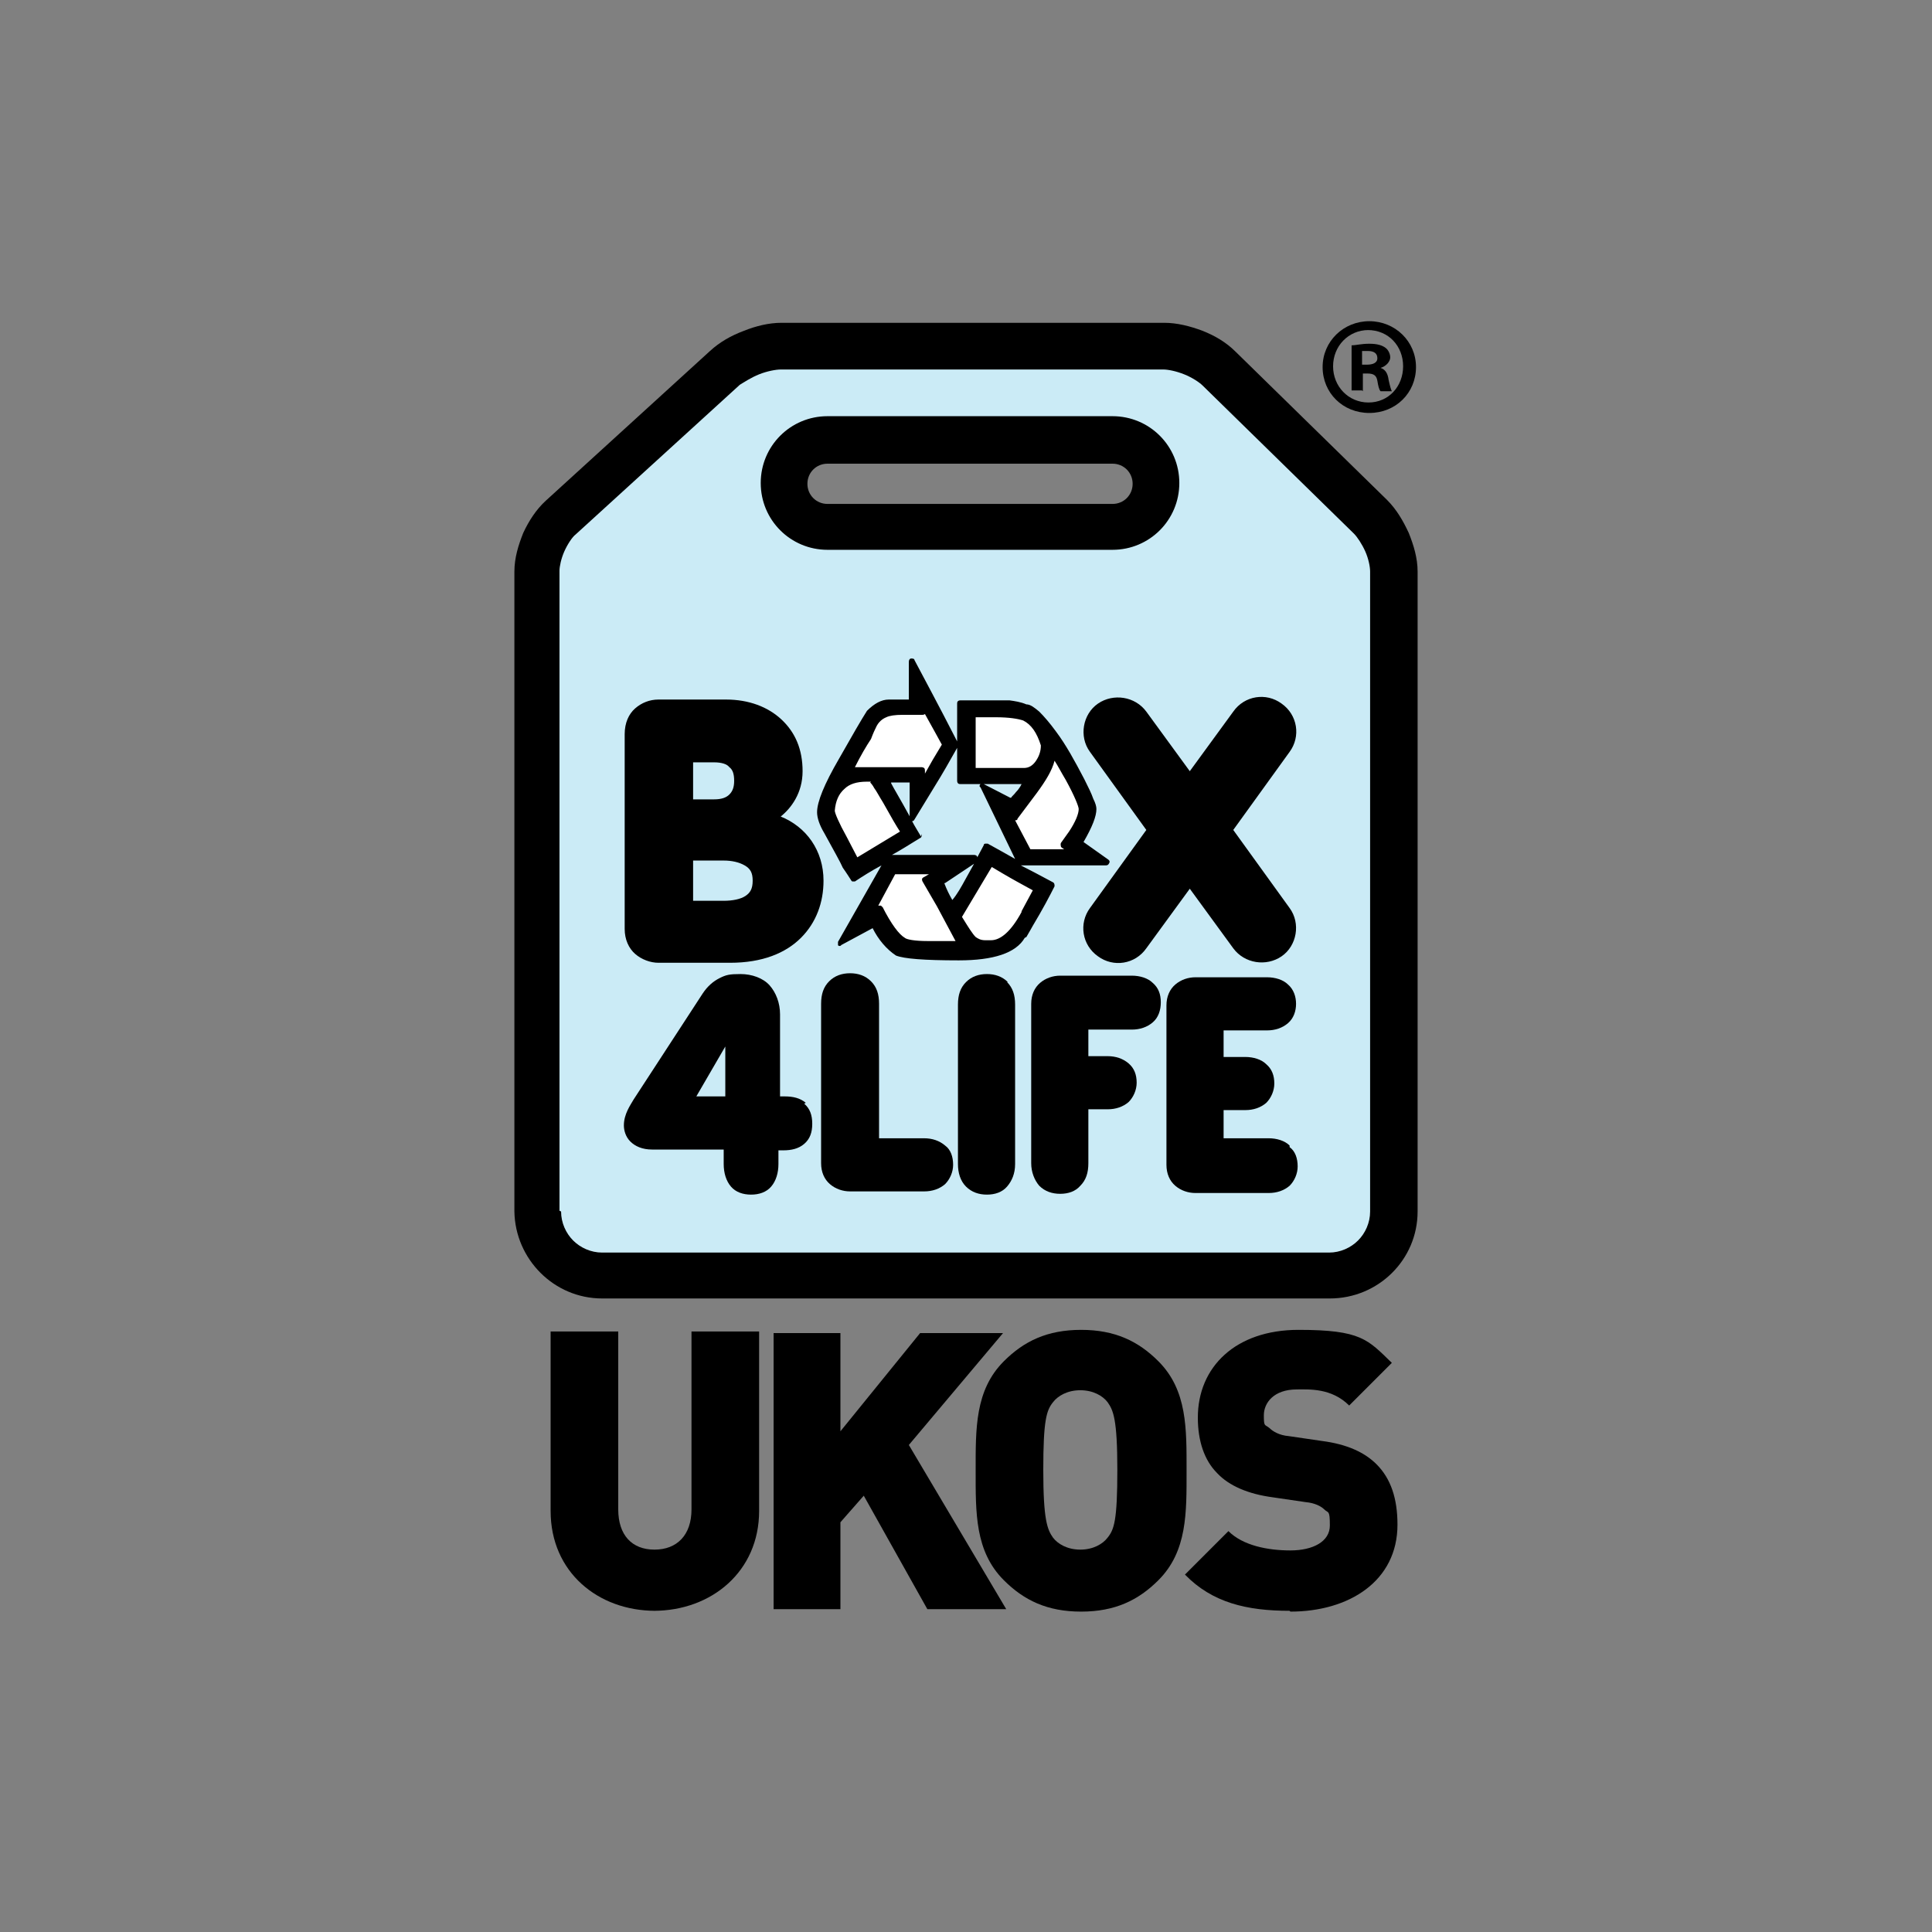 <?xml version="1.0" encoding="UTF-8"?>
<svg id="Layer_2" xmlns="http://www.w3.org/2000/svg" version="1.1" viewBox="0 0 240 240">
  <rect x="0" y="0" width="240" height="240" fill="#808080" stroke="none"/>
  <!-- Generator: Adobe Illustrator 29.7.0, SVG Export Plug-In . SVG Version: 2.1.1 Build 138)  -->
  <defs>
    <style>
      .st0 {
        fill: none;
      }

      .st1 {
        fill: #cbebf6;
      }

      .st2 {
        fill: #fff;
      }
    </style>
  </defs>
  <path class="st1" d="M170.6,68.1c-.4-1-1.1-2-1.6-2.5l-18.8-18.4c-.5-.5-1.6-1.2-2.6-1.6-1-.4-2.2-.7-3-.7h-47.5c-.7,0-1.9.2-3,.7-1,.4-2.1,1-2.7,1.5l-20.4,18.6c-.6.5-1.2,1.5-1.6,2.5-.4,1-.7,2.1-.7,2.9v78.1h0s0,1.4,0,1.4c0,1.6.6,3.2,1.8,4.3,1.2,1.2,2.7,1.8,4.3,1.8h90.4c1.6,0,3.1-.6,4.3-1.8,1.2-1.2,1.8-2.7,1.8-4.3v-79.5c0-.8-.3-1.9-.7-2.9ZM145.4,60c0,4-3.3,7.3-7.3,7.3h-35.4c-4,0-7.3-3.3-7.3-7.3s3.3-7.3,7.3-7.3h35.4c4,0,7.3,3.3,7.3,7.3Z"/>
  <g>
    <path class="st2" d="M114.4,97.8l.9-1.6c.6-1,1.3-2.2,2.1-3.6l.2-.3-.2-.3c-.5-.8-1.1-1.9-2.1-3.7l-.4-.7-.5.6h-2.5c-1,0-1.7.1-2.2.3-.6.3-1.1.8-1.5,1.5,0,.2-.3.6-.6,1.3-.6.9-1.3,2-2,3.5l-.4.7h9v2.1Z"/>
    <path class="st2" d="M112.2,103c-.4-.6-1.1-1.7-2.1-3.6-.4-.8-.8-1.4-1.1-1.8-.2-.3-.4-.6-.6-.8h-.1c0-.1-.2-.1-.2-.1-.2,0-.4,0-.5,0-1.3,0-2.4.3-3.1,1-.7.7-1.2,1.6-1.3,3,0,.6.8,2.2,1.5,3.5l1.6,2.9,6.2-3.7-.3-.4Z"/>
    <path class="st2" d="M127.3,95.9c.8,0,1.4-.4,1.9-1.1.4-.6.6-1.3.7-2.1h0c0,0,0-.2,0-.2-.5-1.7-1.4-2.9-2.5-3.4-.8-.4-2.4-.5-3.6-.5h-3v7.3h6.5Z"/>
    <path class="st2" d="M133.2,103.7c.9-1.2,1.3-2.3,1.3-3,0-.6-1.1-2.9-1.7-3.8-.6-1-1-1.8-1.4-2.5l-.6-.9-.3,1c-.4,1.1-1.1,2.3-2.2,3.9l-2.3,3.2h-.9c0,0,2.5,4.6,2.5,4.6h5.9l-1.3-1.1.9-1.3Z"/>
    <path class="st2" d="M115.1,109.4l2-1.3h-6.2s-3.1,5.6-3.1,5.6l1.3-.7c1.1,2.2,2.1,3.6,2.9,4,.6.4,2.5.4,3.1.4h4.3s-2.8-5-2.8-5l-1.7-3Z"/>
    <path class="st2" d="M123.5,107.3l-.4-.3-4.1,6.9.2.3c.8,1.2,1.3,2.1,1.7,2.5.3.4.8.6,1.5.6s.6,0,.8,0h0c1.1,0,2.2-.7,3.2-2.2v.3l2.5-4.8-2.4-1.3s-1.1-.6-3.1-1.9Z"/>
  </g>
  <g>
    <path d="M74.8,161.3c-6,0-10.8-4.9-10.9-10.8h0v-79.5c0-1.7.5-3.3,1.1-4.8h0c.7-1.5,1.6-2.9,2.8-4h0l20.4-18.6c1.2-1.1,2.6-1.9,4.2-2.5h0c1.5-.6,3.1-1,4.7-1h47.5c1.6,0,3.2.4,4.8,1h0c1.5.6,2.9,1.4,4.1,2.6h0l18.8,18.4c1.2,1.2,2,2.6,2.7,4.1h0c.6,1.5,1.1,3.1,1.1,4.8h0v79.5c0,6-4.9,10.8-10.9,10.8h-90.4ZM69.7,150.5c0,1.4.6,2.7,1.5,3.6h0c.9.9,2.2,1.5,3.6,1.5h90.3c1.4,0,2.7-.6,3.6-1.5h0c.9-.9,1.5-2.2,1.5-3.6h0v-79.5c0-.6-.2-1.6-.6-2.5h0c-.4-.9-1-1.8-1.4-2.2h0l-18.8-18.4c-.4-.4-1.3-1-2.3-1.4h0c-1-.4-2-.6-2.6-.6h-47.5c-.6,0-1.7.2-2.7.6h0c-1,.4-1.9,1-2.4,1.3h0l-20.4,18.6c-.4.3-1,1.2-1.4,2.1h0c-.4.9-.6,1.9-.6,2.4h0v79.5h0ZM138.2,68.3s-35.4,0-35.4,0c-4.6,0-8.3-3.7-8.3-8.3h0c0-4.6,3.7-8.3,8.3-8.3h35.4c4.6,0,8.3,3.7,8.3,8.3h0c0,4.6-3.7,8.3-8.3,8.3h0ZM138.2,62.6c1.4,0,2.5-1.1,2.5-2.5h0c0-1.4-1.1-2.5-2.5-2.5h-35.4c-1.4,0-2.5,1.1-2.5,2.5h0c0,1.4,1.1,2.5,2.5,2.5h35.4Z"/>
    <path d="M127.5,116.4c.4-.7.7-1.2.8-1.4,1.2-2,2.1-3.7,2.7-4.9,0-.2,0-.4-.2-.5-1.5-.8-2.8-1.5-4-2.1h10.6c.2,0,.3-.1.4-.3s0-.3-.1-.4l-3.1-2.2c1.1-1.9,1.6-3.2,1.6-4.1,0-.3-.1-.7-.4-1.3-.2-.6-.6-1.4-1.1-2.4-1.2-2.3-2.3-4.3-3.5-5.9-.8-1.1-1.5-1.9-2.1-2.5-.6-.5-1.1-.9-1.6-.9-.7-.3-1.4-.4-2.1-.5h-6.1c0,0-.2,0-.3.1s-.1.2-.1.3v4.7c-2.4-4.7-4.2-8-5.3-10.1,0-.2-.3-.2-.4-.2-.2,0-.3.2-.3.4v4.7h-1c-.6,0-1.1,0-1.4,0h-.1c-.9,0-1.8.5-2.7,1.4h0c-.7,1.1-1.8,3-3.5,6-1.8,3.1-2.7,5.3-2.7,6.6,0,.7.3,1.6.9,2.6,1.2,2.2,2,3.6,2.3,4.3h0c.5.7.8,1.2,1,1.5,0,0,.1.2.2.2s.2,0,.3,0c.9-.6,2-1.3,3.3-2l-5.4,9.5c0,.1,0,.3,0,.4s.3.2.4,0l3.9-2.1c.7,1.4,1.7,2.6,2.9,3.4h0c1,.4,3.5.6,7.8.6,4.3,0,7.1-.9,8.2-2.8h0ZM114.9,88.7s0,0,0,0c.9,1.6,1.6,2.9,2.1,3.8-.8,1.3-1.5,2.5-2.1,3.6v-.4c0,0,0-.2-.1-.3,0,0-.2-.1-.3-.1h-8.3c.7-1.4,1.4-2.6,2-3.5h0c.3-.8.5-1.2.6-1.4.3-.7.8-1.1,1.3-1.3.4-.2,1.1-.3,2-.3h2.5c0,0,.2,0,.3-.1h0ZM108.1,97.2c0,0,.3.3.5.7.3.4.6,1,1.1,1.8,1,1.8,1.7,3,2.1,3.6l-5.3,3.2-1.3-2.5c-1-1.8-1.5-3-1.5-3.3.1-1.2.5-2.1,1.2-2.7.6-.6,1.5-.9,2.8-.9s.3,0,.5,0h0ZM110.7,97.2h2.3v4.2c-1.2-2.2-2-3.5-2.3-4.1,0,0,0,0,0,0ZM114.4,103.9c-.4-.7-.8-1.3-1.1-1.9.1,0,.2,0,.3-.2l2.5-4.1c1-1.6,1.9-3.2,2.8-4.8v4.1c0,0,0,.2.1.3s.2.1.3.1h7.2c.2,0,.4,0,.4,0s0,0,0,0c0,0-.2.5-.7,1-.2.3-.5.5-.6.7,0,0,0,0-.1,0l-3.3-1.7c-.1,0-.3,0-.4,0-.1.1-.2.3,0,.4l4.3,8.9c-1.4-.8-2.5-1.4-3.4-1.9,0,0-.2,0-.3,0,0,0-.2,0-.2.2l-.8,1.5h0c0-.2-.2-.3-.4-.3h-10.2c1.1-.6,2.2-1.3,3.5-2.1.1,0,.2-.2.2-.3s0-.1,0-.2h0ZM123.7,89.1c1.7,0,2.8.2,3.4.4,1,.5,1.7,1.5,2.2,3.1,0,.7-.2,1.3-.6,1.9-.4.6-.9.9-1.5.9h-6v-6.3h2.2c.1,0,.2,0,.4,0ZM131.9,105.3l.3.2h-4.2l-1.9-3.6c.1,0,.3,0,.3-.2l2.4-3.2c1.1-1.5,1.9-2.8,2.2-4,.4.6.8,1.4,1.4,2.4,1.1,2,1.6,3.3,1.6,3.6,0,.6-.4,1.6-1.2,2.8l-1,1.4c-.1.2,0,.4,0,.5h0ZM117.4,109.7l3.6-2.4-1,1.8c-.6,1.1-1.1,2-1.7,2.7-.4-.7-.7-1.3-1-2.1h0ZM109.6,112.7c0,0-.1-.2-.2-.2,0,0-.2,0-.3,0l2.1-3.9h4.2s-.7.4-.7.4c-.2.1-.2.3-.1.5l1.8,3.1,2.3,4.3h-3.5c-1.6,0-2.6-.2-2.8-.4-.7-.4-1.7-1.7-2.8-3.9h0ZM126.9,113.3c-1.3,2.4-2.6,3.5-3.8,3.5h0c-.2,0-.5,0-.7,0-.6,0-.9-.2-1.2-.4-.4-.4-.9-1.2-1.7-2.5l3.7-6.2c2,1.2,3.1,1.8,3.1,1.8h0s2,1.1,2,1.1l-1.4,2.6h0Z"/>
    <path d="M96.9,101.5c1.4-1.1,2.8-3,2.8-5.7s-.9-4.8-2.6-6.4-4.1-2.5-6.9-2.5h-8.4c-1.1,0-2.1.4-2.9,1.1-.8.7-1.3,1.8-1.3,3.2v24.2c0,1.3.5,2.4,1.3,3.1.8.7,1.9,1.1,2.9,1.1h8.9c4,0,6.9-1.2,8.8-3.1,1.9-1.9,2.8-4.4,2.8-7.1,0-3.7-2.1-6.7-5.4-8h0ZM93.5,109.4c0,1-.3,1.5-.9,1.9s-1.6.6-2.7.6h-3.8v-5h3.8c1,0,1.9.2,2.6.6.7.4,1,.9,1,1.9ZM86.1,99.2v-4.5h2.6c.9,0,1.6.2,1.9.6.4.3.6.8.6,1.7,0,.8-.2,1.3-.6,1.7s-1,.6-1.9.6h-2.6Z"/>
    <path d="M100.1,137c-.7-.6-1.6-.8-2.6-.8h-.6v-10.2c0-1.4-.5-2.7-1.3-3.6s-2.2-1.4-3.6-1.4-1.8.1-2.6.5c-.8.4-1.5,1-2.1,1.9l-8.6,13.2c-.4.7-1.2,1.8-1.2,3.2,0,.6.2,1.4.8,2s1.5,1,2.7,1h8.9v1.8c0,1.1.3,2.1.9,2.8.6.7,1.5,1,2.5,1h0c1,0,1.9-.3,2.5-1,.6-.7.9-1.7.9-2.8v-1.7h.6c1,0,1.9-.2,2.6-.8s1-1.4,1-2.5-.3-1.9-1-2.5h0ZM90.1,130v6.2h-3.6l3.6-6.2Z"/>
    <path d="M117.4,142.3c-.7-.6-1.6-.9-2.6-.9h-5.6v-16.7c0-1.2-.3-2.1-1-2.8-.7-.7-1.6-1-2.6-1s-1.9.3-2.6,1-1,1.6-1,2.8h0v19.8c0,1.1.4,2,1.1,2.6s1.6.9,2.5.9h9.2c1,0,1.9-.3,2.6-.9.6-.6,1-1.5,1-2.4,0-1-.3-1.9-1-2.4h0Z"/>
    <path d="M125.2,122c-.7-.7-1.6-1-2.6-1s-1.9.3-2.6,1-1,1.6-1,2.8v19.8c0,1.1.3,2.1,1,2.8s1.6,1,2.6,1h0c1,0,1.9-.3,2.5-1s1-1.6,1-2.8h0v-19.8c0-1.2-.3-2.1-1-2.8Z"/>
    <path d="M137.6,131.2h-2.4v-3.3h5.4c1,0,1.9-.3,2.6-.9s1-1.5,1-2.5-.3-1.8-1-2.4c-.6-.6-1.6-.9-2.6-.9h-8.9c-.9,0-1.8.3-2.5.9-.7.6-1.1,1.5-1.1,2.6v19.8c0,1.1.4,2.1,1,2.8.7.7,1.6,1,2.6,1h0c1,0,1.9-.3,2.5-1,.7-.7,1-1.6,1-2.8v-6.7h2.4c1,0,1.9-.3,2.6-.9.6-.6,1-1.5,1-2.4,0-1-.3-1.8-1-2.4s-1.6-.9-2.6-.9h0Z"/>
    <path d="M160.2,142.3c-.6-.6-1.6-.9-2.6-.9h-5.6v-3.5h2.7c1,0,1.9-.3,2.6-.9.6-.6,1-1.5,1-2.4,0-1-.3-1.8-1-2.4-.6-.6-1.6-.9-2.6-.9h-2.7v-3.3h5.4c1,0,1.9-.3,2.6-.9s1-1.5,1-2.4-.3-1.8-1-2.4c-.6-.6-1.6-.9-2.6-.9h-8.9c-.9,0-1.8.3-2.5.9-.7.6-1.1,1.5-1.1,2.6v19.8c0,1.1.4,2,1.1,2.6.7.6,1.6.9,2.5.9h9.1c1,0,1.9-.3,2.6-.9.6-.6,1-1.5,1-2.4,0-1-.3-1.9-1-2.4h0Z"/>
    <path d="M160.2,112.8l-7-9.7,7-9.7c1.4-1.9,1-4.6-1-6-1.9-1.4-4.6-1-6,1l-5.4,7.4-5.4-7.4c-1.4-1.9-4.1-2.3-6-1s-2.4,4.1-1,6l7,9.7-7,9.7c-1.4,1.9-1,4.6,1,6,1.9,1.4,4.6,1,6-1l5.4-7.4,5.4,7.4c1.4,1.9,4.1,2.3,6,1s2.4-4.1,1-6Z"/>
  </g>
  <g>
    <path d="M81.4,200.1c-7.1,0-13-4.8-13-12.4v-22.3h8.4v22.1c0,3.2,1.7,5,4.5,5s4.6-1.8,4.6-5v-22.1h8.4v22.3c0,7.5-5.9,12.4-13.1,12.4h0Z"/>
    <path d="M115.2,199.9l-7.9-14.1-2.9,3.3v10.8h-8.3v-34.3h8.3v12.2l9.9-12.2h10.3l-11.7,13.9,12.1,20.4h-9.9Z"/>
    <path d="M143.9,196.3c-2.5,2.5-5.4,3.9-9.6,3.9s-7.1-1.4-9.6-3.9c-3.6-3.6-3.5-8.4-3.5-13.6s-.1-10,3.5-13.6c2.5-2.5,5.4-3.9,9.6-3.9s7.1,1.4,9.6,3.9c3.6,3.6,3.5,8.4,3.5,13.6s.1,10-3.5,13.6ZM137.6,174.2c-.6-.8-1.8-1.5-3.4-1.5s-2.8.7-3.4,1.5c-.8,1-1.2,2.2-1.2,8.4s.5,7.4,1.2,8.4c.6.8,1.8,1.5,3.4,1.5s2.8-.7,3.4-1.5c.8-1,1.2-2.1,1.2-8.4s-.5-7.4-1.2-8.4Z"/>
    <path d="M160.2,200.1c-5.3,0-9.6-1-13-4.5l5.4-5.4c1.8,1.8,4.9,2.4,7.7,2.4s4.9-1.1,4.9-3.1-.2-1.5-.7-2c-.4-.4-1.2-.8-2.3-.9l-4.1-.6c-3-.4-5.4-1.4-6.9-3-1.6-1.6-2.4-4-2.4-6.9,0-6.3,4.7-10.9,12.5-10.9s8.6,1.2,11.6,4.1l-5.3,5.3c-2.2-2.2-5-2-6.5-2-2.9,0-4.1,1.7-4.1,3.2s.1,1.1.7,1.6c.4.4,1.2.9,2.4,1l4.1.6c3.1.4,5.3,1.4,6.8,2.9,1.8,1.8,2.6,4.3,2.6,7.5,0,7-6,10.8-13.3,10.8h0Z"/>
  </g>
  <path d="M170.1,39.9c3.2,0,5.8,2.5,5.8,5.7s-2.5,5.7-5.8,5.7-5.8-2.5-5.8-5.7,2.6-5.7,5.8-5.7h0ZM170,41c-2.5,0-4.4,2-4.4,4.5s1.9,4.5,4.4,4.5c2.5,0,4.3-2,4.3-4.5s-1.8-4.5-4.4-4.5h0ZM169.2,48.5h-1.3v-5.6c.5,0,1.2-.2,2.2-.2s1.6.2,2,.5c.3.2.6.7.6,1.2s-.5,1.1-1.2,1.3h0c.6.2.9.7,1,1.5.2.9.3,1.2.4,1.4h-1.4c-.2-.2-.3-.7-.4-1.3-.1-.6-.4-.9-1.2-.9h-.6v2.2h0ZM169.2,45.3h.6c.7,0,1.3-.2,1.3-.8s-.4-.9-1.2-.9-.6,0-.7,0v1.6h0Z"/>
  <rect class="st0" width="240" height="240"/>
</svg>
